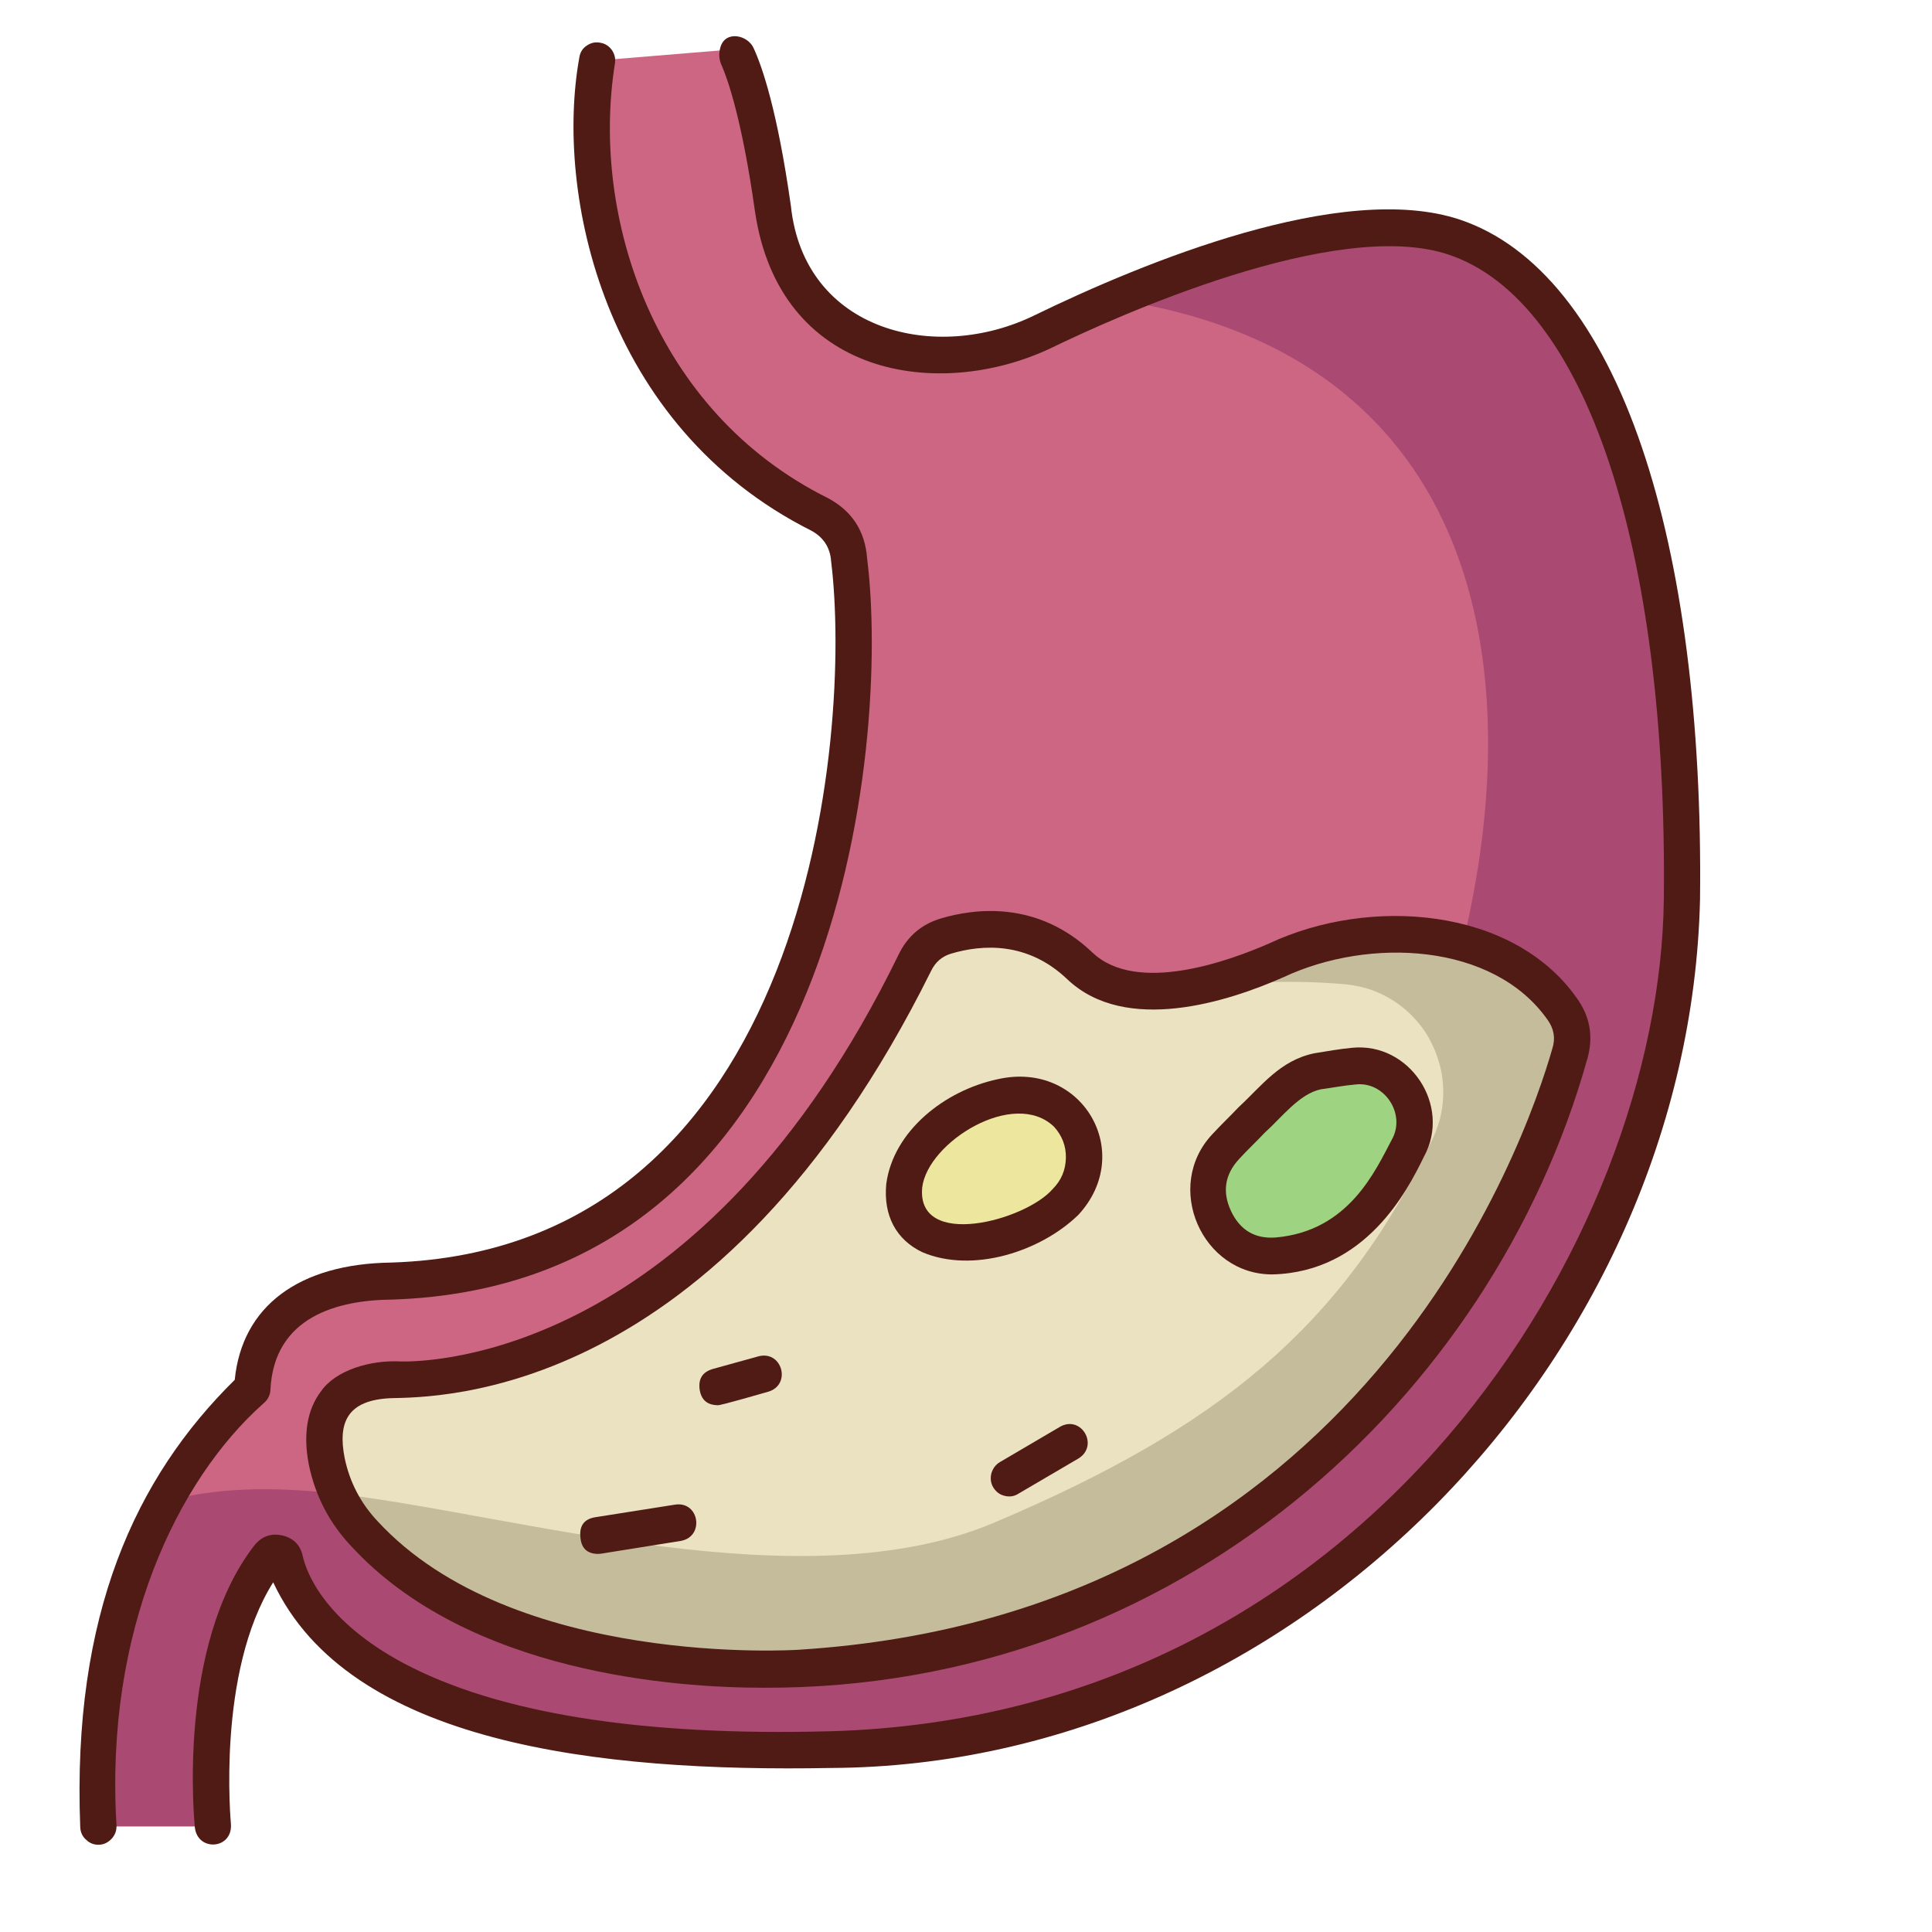<svg xmlns="http://www.w3.org/2000/svg" xmlns:xlink="http://www.w3.org/1999/xlink" width="40" zoomAndPan="magnify" viewBox="0 0 30 30" height="40" preserveAspectRatio="xMidYMid meet" version="1.0"><defs><clipPath id="id1"><path d="M 1.117 0.457 L 27 0.457 L 27 28.762 L 1.117 28.762 Z M 1.117 0.457 " clip-rule="nonzero"/></clipPath><clipPath id="id2"><path d="M 1.117 3 L 27 3 L 27 28.762 L 1.117 28.762 Z M 1.117 3 " clip-rule="nonzero"/></clipPath><clipPath id="id3"><path d="M 1.117 0.457 L 14 0.457 L 14 28.762 L 1.117 28.762 Z M 1.117 0.457 " clip-rule="nonzero"/></clipPath><clipPath id="id4"><path d="M 2 0.457 L 27 0.457 L 27 28.762 L 2 28.762 Z M 2 0.457 " clip-rule="nonzero"/></clipPath></defs><g clip-path="url(#id1)"><path fill="#cc6683" d="M 26.117 13.961 C 26.059 19.469 21.438 26.93 12.895 27.164 C 5.98 27.355 4.613 25.055 4.43 24.234 C 4.418 24.172 4.379 24.137 4.32 24.121 C 4.262 24.105 4.211 24.125 4.172 24.172 C 3.027 25.648 3.309 28.359 3.309 28.359 L 1.527 28.359 C 1.402 26.086 1.953 24.426 2.559 23.316 C 3.207 22.125 3.918 21.566 3.918 21.566 C 3.988 20.125 5.312 19.902 6.078 19.895 C 6.734 19.891 7.371 19.785 7.996 19.57 C 13.457 17.656 13.332 10.656 13.184 8.699 C 13.16 8.375 13.008 8.137 12.727 7.988 C 8.387 5.672 9.27 0.941 9.27 0.941 L 11.391 0.766 C 11.391 0.766 11.719 1.23 12.004 3.238 C 12.207 4.695 13.094 5.25 13.945 5.438 C 14.727 5.602 15.473 5.508 16.188 5.152 C 16.477 5.012 16.859 4.832 17.297 4.648 C 18.871 3.98 21.172 3.211 22.578 3.68 C 24.875 4.445 26.176 8.453 26.117 13.961 Z M 26.117 13.961 " fill-opacity="1" fill-rule="nonzero"/></g><g clip-path="url(#id2)"><path fill="#aa4971" d="M 26.117 13.961 C 26.059 19.469 21.438 26.93 12.895 27.164 C 5.98 27.355 4.613 25.055 4.43 24.234 C 4.418 24.172 4.379 24.137 4.32 24.121 C 4.262 24.105 4.211 24.125 4.172 24.172 C 3.027 25.648 3.309 28.359 3.309 28.359 L 1.527 28.359 C 1.402 26.086 1.953 24.426 2.559 23.316 C 5.715 22.438 10.254 24.879 14.574 24.691 C 20.871 24.418 28.699 6.336 17.297 4.648 C 18.871 3.98 21.172 3.211 22.578 3.68 C 24.875 4.445 26.176 8.453 26.117 13.961 Z M 26.117 13.961 " fill-opacity="1" fill-rule="nonzero"/></g><path fill="#eae2c1" d="M 24.379 16.363 C 23.883 18.082 21.277 25.344 12.426 25.902 C 12.426 25.902 7.879 26.227 5.656 23.816 C 5.488 23.629 5.348 23.426 5.238 23.195 C 5.164 23.035 5.109 22.867 5.074 22.695 C 4.969 22.152 5.043 21.48 6.047 21.426 C 6.105 21.426 6.168 21.426 6.23 21.426 C 6.73 21.438 11.094 21.336 14.203 14.949 C 14.305 14.742 14.465 14.602 14.688 14.535 C 15.156 14.395 16.02 14.285 16.77 14.996 C 17.566 15.758 19.066 15.242 19.82 14.91 C 20.488 14.609 21.184 14.477 21.914 14.512 C 22.406 14.531 22.879 14.652 23.324 14.871 C 23.695 15.062 24.008 15.324 24.258 15.664 C 24.41 15.875 24.453 16.109 24.379 16.363 Z M 24.379 16.363 " fill-opacity="1" fill-rule="nonzero"/><path fill="#9dd381" d="M 21.859 17.828 C 22.023 17.523 22.008 17.227 21.816 16.938 C 21.629 16.648 21.363 16.523 21.023 16.555 C 20.828 16.574 20.637 16.609 20.465 16.633 C 20.027 16.719 19.754 17.102 19.441 17.387 C 19.316 17.516 19.172 17.656 19.031 17.805 C 18.414 18.477 18.934 19.566 19.836 19.5 C 21.16 19.406 21.695 18.141 21.859 17.828 Z M 21.859 17.828 " fill-opacity="1" fill-rule="nonzero"/><path fill="#ede69f" d="M 16.566 17.297 C 15.906 16.605 14.469 17.258 14.102 18.156 C 14.07 18.238 14.051 18.324 14.039 18.41 C 13.93 19.652 15.785 19.434 16.547 18.66 C 16.73 18.477 16.824 18.25 16.828 17.984 C 16.836 17.719 16.746 17.492 16.566 17.297 Z M 16.566 17.297 " fill-opacity="1" fill-rule="nonzero"/><path fill="#c4bc9b" d="M 24.258 15.664 C 24.035 15.363 23.762 15.121 23.441 14.938 L 23.434 14.918 L 23.398 14.91 C 23.371 14.898 23.348 14.883 23.324 14.871 C 23.32 14.879 23.316 14.887 23.316 14.895 L 21.789 14.562 L 19.719 15.062 L 19.445 15.262 C 19.934 15.234 20.422 15.242 20.906 15.285 C 21.039 15.301 21.172 15.328 21.297 15.371 C 21.422 15.418 21.543 15.477 21.656 15.551 C 21.766 15.625 21.871 15.711 21.961 15.809 C 22.051 15.906 22.133 16.016 22.195 16.133 C 22.262 16.254 22.312 16.375 22.348 16.508 C 22.387 16.637 22.406 16.77 22.41 16.906 C 22.414 17.043 22.402 17.176 22.375 17.309 C 22.344 17.441 22.301 17.57 22.242 17.691 C 20.836 20.625 18.902 22.176 15.434 23.645 C 12.469 24.898 8.035 23.52 5.238 23.195 C 5.348 23.426 5.488 23.629 5.656 23.816 C 7.879 26.227 12.426 25.902 12.426 25.902 C 21.277 25.344 23.883 18.082 24.379 16.363 C 24.453 16.109 24.41 15.875 24.258 15.664 Z M 24.258 15.664 " fill-opacity="1" fill-rule="nonzero"/><g clip-path="url(#id3)"><path fill="#4f1b14" d="M 4.09 21.793 C 4.156 21.738 4.195 21.668 4.199 21.582 C 4.254 20.438 5.254 20.188 6.082 20.18 C 13.062 19.957 13.824 11.527 13.465 8.676 C 13.434 8.246 13.23 7.934 12.855 7.734 C 10.152 6.391 9.172 3.363 9.547 0.996 C 9.562 0.918 9.547 0.848 9.504 0.781 C 9.461 0.719 9.398 0.676 9.324 0.664 C 9.246 0.648 9.176 0.664 9.113 0.707 C 9.047 0.75 9.008 0.812 8.996 0.891 C 8.613 3.004 9.371 6.617 12.594 8.238 C 12.785 8.34 12.891 8.5 12.906 8.719 C 13.234 11.383 12.582 19.398 6.074 19.605 C 4.637 19.625 3.758 20.285 3.645 21.426 C 2.109 22.938 1.117 25.066 1.246 28.375 C 1.25 28.453 1.281 28.52 1.34 28.57 C 1.398 28.625 1.465 28.648 1.543 28.645 C 1.621 28.641 1.684 28.605 1.738 28.547 C 1.789 28.488 1.812 28.422 1.809 28.344 C 1.625 25.324 2.754 22.98 4.09 21.793 Z M 4.09 21.793 " fill-opacity="1" fill-rule="nonzero"/></g><g clip-path="url(#id4)"><path fill="#4f1b14" d="M 25.496 6.949 C 24.848 5.035 23.871 3.812 22.668 3.41 C 20.84 2.801 17.746 4.078 16.066 4.895 C 14.535 5.645 12.488 5.152 12.281 3.199 C 12.07 1.707 11.832 1.031 11.707 0.758 C 11.621 0.543 11.266 0.465 11.188 0.73 C 11.156 0.832 11.164 0.93 11.211 1.027 C 11.301 1.238 11.523 1.859 11.723 3.281 C 12.102 5.867 14.582 6.223 16.309 5.41 C 17.316 4.922 20.742 3.367 22.492 3.953 C 24.613 4.66 25.895 8.492 25.836 13.957 C 25.781 19.227 21.25 26.652 12.887 26.883 C 9.961 26.961 7.734 26.605 6.27 25.828 C 5.012 25.156 4.754 24.391 4.703 24.172 C 4.668 23.996 4.562 23.887 4.391 23.844 C 4.203 23.801 4.055 23.859 3.938 24.012 C 2.75 25.566 3.016 28.273 3.027 28.387 C 3.078 28.754 3.609 28.715 3.586 28.328 C 3.586 28.305 3.359 25.973 4.242 24.57 C 5.418 27.078 9.293 27.52 12.902 27.453 C 20.148 27.418 26.234 21.059 26.398 13.965 C 26.43 11.203 26.117 8.777 25.496 6.949 Z M 25.496 6.949 " fill-opacity="1" fill-rule="nonzero"/></g><path fill="#4f1b14" d="M 6.234 21.141 C 5.75 21.113 5.211 21.277 4.984 21.605 C 4.77 21.887 4.703 22.273 4.797 22.75 C 4.898 23.234 5.117 23.652 5.453 24.008 C 7.273 25.988 10.512 26.207 11.848 26.207 C 18.281 26.234 23.176 21.703 24.648 16.441 C 24.746 16.098 24.691 15.781 24.48 15.492 C 23.484 14.086 21.27 13.918 19.711 14.648 C 19.113 14.91 17.656 15.453 16.961 14.789 C 16.105 13.973 15.121 14.109 14.609 14.262 C 14.309 14.352 14.09 14.539 13.953 14.824 C 10.914 21.055 6.703 21.148 6.234 21.141 Z M 14.457 15.078 C 14.523 14.941 14.625 14.852 14.766 14.809 C 15.25 14.664 15.957 14.617 16.574 15.207 C 17.48 16.066 19.07 15.555 19.934 15.172 C 21.262 14.551 23.188 14.637 24.031 15.836 C 24.129 15.973 24.156 16.121 24.105 16.281 C 23.688 17.742 21.148 25.066 12.406 25.617 C 12.363 25.621 7.965 25.902 5.863 23.621 C 5.602 23.344 5.43 23.016 5.352 22.641 C 5.242 22.082 5.398 21.742 6.062 21.711 C 6.793 21.691 11.148 21.746 14.457 15.078 Z M 14.457 15.078 " fill-opacity="1" fill-rule="nonzero"/><path fill="#4f1b14" d="M 19.762 19.789 C 21.207 19.75 21.852 18.492 22.109 17.965 C 22.547 17.168 21.887 16.18 20.996 16.27 C 20.793 16.289 20.605 16.324 20.41 16.355 C 19.875 16.465 19.59 16.863 19.238 17.188 C 19.105 17.328 18.965 17.461 18.828 17.609 C 18.059 18.422 18.664 19.797 19.762 19.789 Z M 19.238 18 C 19.367 17.859 19.508 17.727 19.637 17.59 C 19.906 17.348 20.176 16.984 20.512 16.914 C 20.688 16.891 20.867 16.855 21.047 16.84 C 21.496 16.785 21.836 17.297 21.613 17.695 C 21.359 18.172 20.949 19.113 19.816 19.215 C 19.492 19.242 19.258 19.105 19.117 18.809 C 18.977 18.512 19.016 18.242 19.238 18 Z M 19.238 18 " fill-opacity="1" fill-rule="nonzero"/><path fill="#4f1b14" d="M 14.324 19.445 C 15.098 19.773 16.152 19.441 16.746 18.863 C 17.637 17.895 16.801 16.461 15.492 16.758 C 14.664 16.934 13.871 17.566 13.762 18.383 C 13.715 18.875 13.914 19.25 14.324 19.445 Z M 14.32 18.438 C 14.406 17.734 15.746 16.898 16.367 17.496 C 16.492 17.633 16.555 17.797 16.551 17.98 C 16.547 18.168 16.48 18.328 16.348 18.461 C 15.922 18.957 14.227 19.406 14.32 18.438 Z M 14.32 18.438 " fill-opacity="1" fill-rule="nonzero"/><path fill="#4f1b14" d="M 16.465 22.152 L 15.527 22.703 C 15.461 22.742 15.418 22.801 15.395 22.875 C 15.375 22.953 15.383 23.027 15.422 23.094 C 15.465 23.164 15.52 23.207 15.598 23.227 C 15.672 23.246 15.746 23.238 15.812 23.195 L 16.75 22.645 C 17.066 22.445 16.793 21.973 16.465 22.152 Z M 16.465 22.152 " fill-opacity="1" fill-rule="nonzero"/><path fill="#4f1b14" d="M 11.141 21.82 C 11.16 21.836 11.898 21.617 11.934 21.609 C 12.289 21.5 12.148 20.973 11.785 21.059 L 11.066 21.258 C 10.91 21.305 10.844 21.406 10.863 21.57 C 10.887 21.734 10.977 21.816 11.141 21.82 Z M 11.141 21.82 " fill-opacity="1" fill-rule="nonzero"/><path fill="#4f1b14" d="M 9.289 24.129 C 9.305 24.129 9.32 24.125 9.336 24.125 L 10.578 23.926 C 10.941 23.855 10.859 23.312 10.488 23.363 L 9.246 23.559 C 9.074 23.586 8.996 23.688 9.012 23.863 C 9.023 24.039 9.117 24.129 9.289 24.129 Z M 9.289 24.129 " fill-opacity="1" fill-rule="nonzero"/></svg>